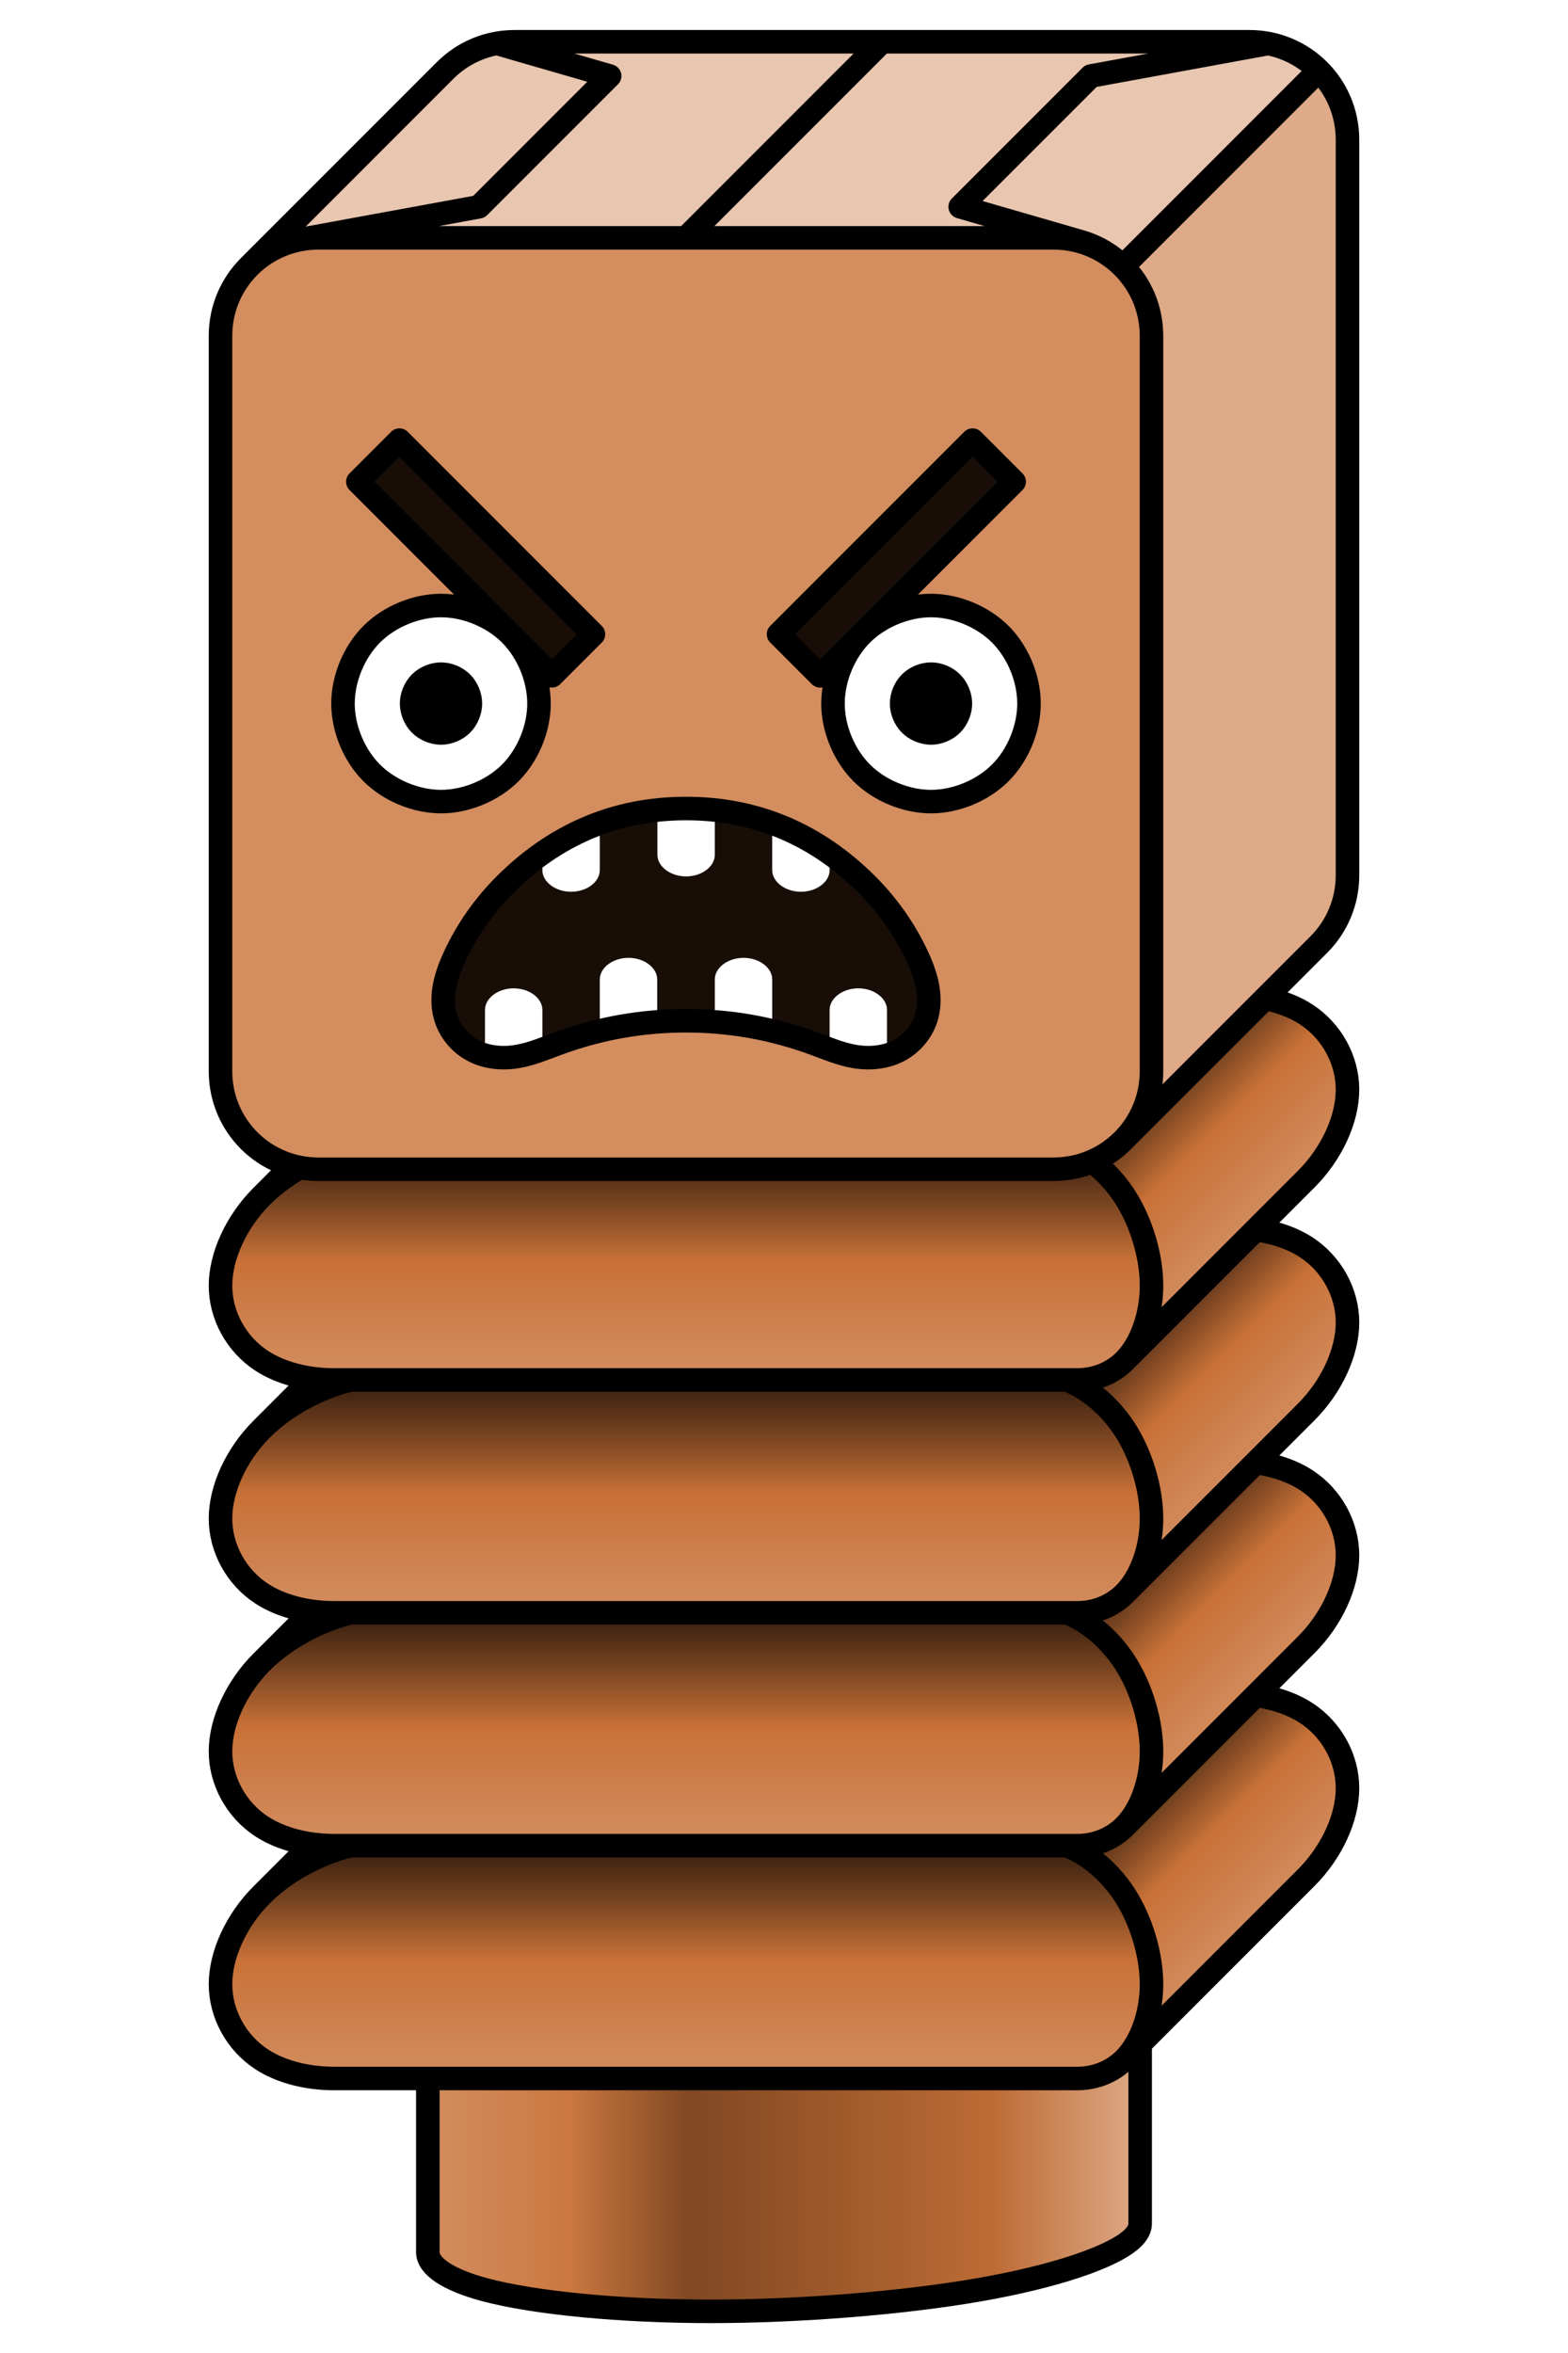 <?xml version="1.0" encoding="UTF-8" standalone="no"?>
<!-- Created with Inkscape (http://www.inkscape.org/) -->

<svg
   xmlns:dc="http://purl.org/dc/elements/1.1/"
   xmlns:cc="http://creativecommons.org/ns#"
   xmlns:rdf="http://www.w3.org/1999/02/22-rdf-syntax-ns#"
   xmlns:svg="http://www.w3.org/2000/svg"
   xmlns="http://www.w3.org/2000/svg"
   xmlns:xlink="http://www.w3.org/1999/xlink"
   xmlns:sodipodi="http://sodipodi.sourceforge.net/DTD/sodipodi-0.dtd"
   xmlns:inkscape="http://www.inkscape.org/namespaces/inkscape"
   version="1.1"
   id="svg10"
   width="1600"
   height="2400"
   viewBox="0 0 1600 2400"
   sodipodi:docname="worm2.svg"
   inkscape:version="0.92.2 (5c3e80d, 2017-08-06)">
  <defs
     id="defs14">
    <linearGradient
       inkscape:collect="always"
       id="linearGradient8167">
      <stop
         style="stop-color:#d38d5f;stop-opacity:1;"
         offset="0"
         id="stop8163" />
      <stop
         id="stop8171"
         offset="0.197"
         style="stop-color:#cb7840;stop-opacity:1" />
      <stop
         style="stop-color:#804823;stop-opacity:1"
         offset="0.367"
         id="stop8183" />
      <stop
         style="stop-color:#bd6b34;stop-opacity:1"
         offset="0.792"
         id="stop8173" />
      <stop
         style="stop-color:#deaa87;stop-opacity:1"
         offset="1"
         id="stop8165" />
    </linearGradient>
    <linearGradient
       inkscape:collect="always"
       id="linearGradient7015">
      <stop
         style="stop-color:#2f1a0d;stop-opacity:1;"
         offset="0"
         id="stop7011" />
      <stop
         id="stop7021"
         offset="0.25"
         style="stop-color:#784421;stop-opacity:1" />
      <stop
         id="stop7019"
         offset="0.5"
         style="stop-color:#c87137;stop-opacity:1" />
      <stop
         style="stop-color:#d38d5f;stop-opacity:1"
         offset="1"
         id="stop7013" />
    </linearGradient>
    <linearGradient
       inkscape:collect="always"
       xlink:href="#linearGradient7015"
       id="linearGradient7017"
       x1="12161.641"
       y1="-14009.223"
       x2="12161.641"
       y2="-13771.723"
       gradientUnits="userSpaceOnUse"
       gradientTransform="translate(-11262.823,15889.335)" />
    <linearGradient
       inkscape:collect="always"
       xlink:href="#linearGradient7015"
       id="linearGradient7209"
       gradientUnits="userSpaceOnUse"
       x1="12413.86"
       y1="-14079.009"
       x2="12557.204"
       y2="-13935.665"
       gradientTransform="translate(-11262.823,15889.335)" />
    <linearGradient
       inkscape:collect="always"
       xlink:href="#linearGradient7015"
       id="linearGradient7312"
       gradientUnits="userSpaceOnUse"
       x1="12413.86"
       y1="-14079.009"
       x2="12557.204"
       y2="-13935.665"
       gradientTransform="translate(-11262.823,15651.835)" />
    <linearGradient
       inkscape:collect="always"
       xlink:href="#linearGradient7015"
       id="linearGradient7314"
       gradientUnits="userSpaceOnUse"
       x1="12161.641"
       y1="-14009.223"
       x2="12161.641"
       y2="-13771.723"
       gradientTransform="translate(-11262.823,15651.835)" />
    <linearGradient
       inkscape:collect="always"
       xlink:href="#linearGradient7015"
       id="linearGradient7332"
       gradientUnits="userSpaceOnUse"
       x1="12413.86"
       y1="-14079.009"
       x2="12557.204"
       y2="-13935.665"
       gradientTransform="translate(-11262.823,15414.335)" />
    <linearGradient
       inkscape:collect="always"
       xlink:href="#linearGradient7015"
       id="linearGradient7334"
       gradientUnits="userSpaceOnUse"
       x1="12161.641"
       y1="-14009.223"
       x2="12161.641"
       y2="-13771.723"
       gradientTransform="translate(-11262.823,15414.335)" />
    <linearGradient
       inkscape:collect="always"
       xlink:href="#linearGradient7015"
       id="linearGradient7352"
       gradientUnits="userSpaceOnUse"
       x1="12413.86"
       y1="-14079.009"
       x2="12557.204"
       y2="-13935.665"
       gradientTransform="translate(-11262.823,15176.835)" />
    <linearGradient
       inkscape:collect="always"
       xlink:href="#linearGradient7015"
       id="linearGradient7354"
       gradientUnits="userSpaceOnUse"
       x1="12161.641"
       y1="-14009.223"
       x2="12161.641"
       y2="-13771.723"
       gradientTransform="translate(-11262.823,15176.835)" />
    <linearGradient
       inkscape:collect="always"
       xlink:href="#linearGradient8167"
       id="linearGradient8195"
       gradientUnits="userSpaceOnUse"
       x1="-4862.87"
       y1="-815.278"
       x2="-4135.988"
       y2="-815.278"
       gradientTransform="translate(5299.43,2847.748)" />
  </defs>
  <sodipodi:namedview
     pagecolor="#003af6"
     bordercolor="#ffffff"
     borderopacity="1"
     objecttolerance="10"
     gridtolerance="10"
     guidetolerance="10"
     inkscape:pageopacity="0.7450980392"
     inkscape:pageshadow="2"
     inkscape:window-width="1366"
     inkscape:window-height="705"
     id="namedview12"
     showgrid="false"
     borderlayer="true"
     inkscape:showpageshadow="false"
     inkscape:object-paths="false"
     inkscape:snap-global="true"
     showguides="true"
     inkscape:guide-bbox="true"
     inkscape:snap-smooth-nodes="true"
     inkscape:zoom="0.2208333333333334"
     inkscape:cx="800.0000000000002"
     inkscape:cy="1200"
     inkscape:window-x="-8"
     inkscape:window-y="-8"
     inkscape:window-maximized="1"
     inkscape:current-layer="svg10"
     inkscape:snap-intersection-paths="true"
     inkscape:snap-center="true"
     inkscape:snap-object-midpoints="true"
     guidecolor="#00ffe4"
     guideopacity="1"
     guidehicolor="#f000ff"
     guidehiopacity="1"
     inkscape:pagecheckerboard="true" />
  <path
     inkscape:connector-curvature="0"
     id="rect1783"
     d="m 0,3.410605131648481e-13 h 1600 v 2400 h -1600 z"
     style="color:#000000;clip-rule:nonzero;display:inline;overflow:visible;visibility:visible;opacity:1;isolation:auto;mix-blend-mode:normal;color-interpolation:sRGB;color-interpolation-filters:linearRGB;solid-color:#000000;solid-opacity:1;vector-effect:none;fill:#ffffff;fill-opacity:1;fill-rule:nonzero;stroke:none;stroke-width:1;stroke-linecap:round;stroke-linejoin:round;stroke-miterlimit:4;stroke-dasharray:none;stroke-opacity:1;marker:none;paint-order:fill markers stroke;color-rendering:auto;image-rendering:auto;shape-rendering:auto;text-rendering:auto;enable-background:accumulate" />
  <g
     id="g2036"
     transform="matrix(-1,0,0,1,8891.428,0)" />
  <g
     id="g2259">
    <g
       id="g1078">
      <g
         id="g1072">
        <path
           sodipodi:nodetypes="ccssssscc"
           inkscape:connector-curvature="0"
           style="color:#000000;clip-rule:nonzero;display:inline;overflow:visible;visibility:visible;opacity:1;isolation:auto;mix-blend-mode:normal;color-interpolation:sRGB;color-interpolation-filters:linearRGB;solid-color:#000000;solid-opacity:1;vector-effect:none;fill:url(#linearGradient8195);fill-opacity:1;fill-rule:nonzero;stroke:none;stroke-width:18;stroke-linecap:round;stroke-linejoin:round;stroke-miterlimit:4;stroke-dasharray:none;stroke-opacity:1;marker:none;paint-order:fill markers stroke;color-rendering:auto;image-rendering:auto;shape-rendering:auto;text-rendering:auto;enable-background:accumulate"
           d="m 1163.442,1317.895 -4e-12,950 c 0,4.863 -2.355,9.778 -7.191,14.614 -19.134,19.134 -79.579,39.503 -157.376,53.033 -77.797,13.53 -182.986,21.967 -273.874,21.967 -90.887,-1.1e-11 -179.203,-8.437 -229.94,-21.967 -37.914,-10.11 -58.501,-24.04 -58.501,-38.419 0,-4.863 0,-950 0,-950 z"
           id="path8185" />
        <path
           id="path8187"
           d="m 725.001,1407.509 c -90.887,-1.1e-11 -179.203,-8.437 -229.94,-21.967 -37.914,-10.11 -58.501,-24.04 -58.501,-38.419 0,-4.863 2.355,-9.778 7.191,-14.614 19.134,-19.134 79.579,-39.503 157.376,-53.033 77.797,-13.53 182.986,-21.967 273.874,-21.967 90.887,-7.041e-9 179.203,8.437 229.94,21.967 37.914,10.11 58.501,24.04 58.501,38.419 0,4.863 -2.355,9.778 -7.191,14.614 -19.134,19.134 -79.579,39.503 -157.376,53.033 -77.797,13.53 -182.986,21.967 -273.874,21.967 z"
           style="color:#000000;clip-rule:nonzero;display:inline;overflow:visible;visibility:visible;opacity:1;isolation:auto;mix-blend-mode:normal;color-interpolation:sRGB;color-interpolation-filters:linearRGB;solid-color:#000000;solid-opacity:1;vector-effect:none;fill:#e9c6af;fill-opacity:1;fill-rule:nonzero;stroke:none;stroke-width:18;stroke-linecap:round;stroke-linejoin:round;stroke-miterlimit:4;stroke-dasharray:none;stroke-opacity:1;marker:none;paint-order:fill markers stroke;color-rendering:auto;image-rendering:auto;shape-rendering:auto;text-rendering:auto;enable-background:accumulate"
           inkscape:connector-curvature="0"
           sodipodi:nodetypes="sssssssssss" />
      </g>
      <path
         sodipodi:nodetypes="ssssssssssscssssssc"
         inkscape:connector-curvature="0"
         d="m 725.001,1407.509 c -90.887,-1.1e-11 -179.203,-8.437 -229.94,-21.967 -37.914,-10.11 -58.501,-24.04 -58.501,-38.419 9e-13,-4.863 2.355,-9.778 7.191,-14.614 19.134,-19.134 79.579,-39.503 157.376,-53.033 77.797,-13.53 182.986,-21.967 273.874,-21.967 90.887,-7.041e-9 179.203,8.437 229.94,21.967 37.914,10.11 58.501,24.04 58.501,38.419 0,4.863 -2.355,9.778 -7.191,14.614 -19.134,19.134 -79.579,39.503 -157.376,53.033 -77.797,13.53 -182.986,21.967 -273.874,21.967 z m 438.441,-89.614 -9e-13,950 c 0,4.863 -2.355,9.778 -7.191,14.614 -19.134,19.134 -79.579,39.503 -157.376,53.033 -77.797,13.53 -182.986,21.967 -273.874,21.967 -90.887,-1.1e-11 -179.203,-8.437 -229.94,-21.967 -37.914,-10.11 -58.501,-24.04 -58.501,-38.419 l -9e-13,-950"
         style="color:#000000;clip-rule:nonzero;display:inline;overflow:visible;visibility:visible;opacity:1;isolation:auto;mix-blend-mode:normal;color-interpolation:sRGB;color-interpolation-filters:linearRGB;solid-color:#000000;solid-opacity:1;vector-effect:none;fill:none;fill-opacity:1;fill-rule:nonzero;stroke:#000000;stroke-width:24;stroke-linecap:round;stroke-linejoin:round;stroke-miterlimit:4;stroke-dasharray:none;stroke-opacity:1;marker:none;paint-order:fill markers stroke;color-rendering:auto;image-rendering:auto;shape-rendering:auto;text-rendering:auto;enable-background:accumulate"
         id="path8191" />
    </g>
    <g
       id="g1256">
      <g
         id="g1138">
        <g
           id="g1129">
          <path
             inkscape:connector-curvature="0"
             id="path6995"
             d="m 500.484,1728.914 -203.657,203.657 800.203,-2.6e-10 162.231,-162.231 6e-11,-41.426 z"
             style="color:#000000;clip-rule:nonzero;display:inline;overflow:visible;visibility:visible;opacity:1;isolation:auto;mix-blend-mode:normal;color-interpolation:sRGB;color-interpolation-filters:linearRGB;solid-color:#000000;solid-opacity:1;vector-effect:none;fill:#2f1a0d;fill-opacity:1;fill-rule:nonzero;stroke:none;stroke-width:24;stroke-linecap:round;stroke-linejoin:round;stroke-miterlimit:4;stroke-dasharray:none;stroke-opacity:1;marker:none;paint-order:fill markers stroke;color-rendering:auto;image-rendering:auto;shape-rendering:auto;text-rendering:auto;enable-background:accumulate" />
          <path
             sodipodi:nodetypes="ccccccc"
             inkscape:connector-curvature="0"
             id="path6997"
             d="m 500.484,1730.112 18.267,9.5e-10 712.5,-1.981e-9 28.01,-2e-11 v -2.397 l -758.777,-5.5e-10 z"
             style="color:#000000;clip-rule:nonzero;display:inline;overflow:visible;visibility:visible;opacity:1;isolation:auto;mix-blend-mode:normal;color-interpolation:sRGB;color-interpolation-filters:linearRGB;solid-color:#000000;solid-opacity:1;vector-effect:none;fill:#2f1a0d;fill-opacity:1;fill-rule:nonzero;stroke:none;stroke-width:24;stroke-linecap:round;stroke-linejoin:round;stroke-miterlimit:4;stroke-dasharray:none;stroke-opacity:1;marker:none;paint-order:fill markers stroke;color-rendering:auto;image-rendering:auto;shape-rendering:auto;text-rendering:auto;enable-background:accumulate" />
          <path
             sodipodi:nodetypes="csscccc"
             inkscape:connector-curvature="0"
             id="path6999"
             d="m 267.105,1932.571 185.355,-185.355 c 12.638,-12.638 30.05,-19.5 48.024,-19.5 6.079,0 12.223,0.785 18.267,2.397 l -150,150 9.1e-12,52.459 z"
             style="color:#000000;clip-rule:nonzero;display:inline;overflow:visible;visibility:visible;opacity:1;isolation:auto;mix-blend-mode:normal;color-interpolation:sRGB;color-interpolation-filters:linearRGB;solid-color:#000000;solid-opacity:1;vector-effect:none;fill:#2f1a0d;fill-opacity:1;fill-rule:nonzero;stroke:none;stroke-width:24;stroke-linecap:round;stroke-linejoin:round;stroke-miterlimit:4;stroke-dasharray:none;stroke-opacity:1;marker:none;paint-order:fill markers stroke;color-rendering:auto;image-rendering:auto;shape-rendering:auto;text-rendering:auto;enable-background:accumulate" />
          <path
             id="path7001"
             d="m 1081.251,1880.112 66.291,220.397 c -12.638,12.638 185.355,-185.355 185.355,-185.355 25.932,-25.932 42.103,-60.995 42.103,-91.291 -6.041e-9,-30.296 -16.171,-59.734 -42.103,-76.647 -19.378,-12.638 -46.076,-19.5 -73.637,-19.5 -9.321,0 -18.741,0.785 -28.01,2.397 z"
             style="color:#000000;clip-rule:nonzero;display:inline;overflow:visible;visibility:visible;opacity:1;isolation:auto;mix-blend-mode:normal;color-interpolation:sRGB;color-interpolation-filters:linearRGB;solid-color:#000000;solid-opacity:1;vector-effect:none;fill:url(#linearGradient7209);fill-opacity:1;fill-rule:nonzero;stroke:none;stroke-width:6;stroke-linecap:round;stroke-linejoin:round;stroke-miterlimit:4;stroke-dasharray:none;stroke-opacity:1;marker:none;paint-order:fill markers stroke;color-rendering:auto;image-rendering:auto;shape-rendering:auto;text-rendering:auto;enable-background:accumulate"
             inkscape:connector-curvature="0"
             sodipodi:nodetypes="ccsssscc" />
          <path
             sodipodi:nodetypes="ssssccsssss"
             inkscape:connector-curvature="0"
             d="m 1099.519,2120.009 c 17.974,-2.53e-9 35.386,-6.862 48.024,-19.5 16.912,-16.912 27.459,-46.351 27.459,-76.647 1.616e-8,-30.296 -10.546,-65.359 -27.459,-91.291 -16.912,-25.932 -42.374,-46.081 -66.291,-52.459 l -712.5,7.143e-8 c -36.674,6.378 -75.714,26.526 -101.647,52.459 -25.932,25.932 -42.103,60.995 -42.103,91.291 3.10101e-8,30.296 16.171,59.734 42.103,76.647 19.378,12.638 46.076,19.5 73.637,19.5 z"
             style="color:#000000;clip-rule:nonzero;display:inline;overflow:visible;visibility:visible;opacity:1;isolation:auto;mix-blend-mode:normal;color-interpolation:sRGB;color-interpolation-filters:linearRGB;solid-color:#000000;solid-opacity:1;vector-effect:none;fill:url(#linearGradient7017);fill-opacity:1;fill-rule:nonzero;stroke:none;stroke-width:24;stroke-linecap:round;stroke-linejoin:round;stroke-miterlimit:4;stroke-dasharray:none;stroke-opacity:1;marker:none;paint-order:fill markers stroke;color-rendering:auto;image-rendering:auto;shape-rendering:auto;text-rendering:auto;enable-background:accumulate"
             id="path7003" />
        </g>
        <path
           id="path7007"
           style="color:#000000;clip-rule:nonzero;display:inline;overflow:visible;visibility:visible;opacity:1;isolation:auto;mix-blend-mode:normal;color-interpolation:sRGB;color-interpolation-filters:linearRGB;solid-color:#000000;solid-opacity:1;vector-effect:none;fill:none;fill-opacity:1;fill-rule:nonzero;stroke:#000000;stroke-width:24;stroke-linecap:round;stroke-linejoin:round;stroke-miterlimit:4;stroke-dasharray:none;stroke-opacity:1;marker:none;paint-order:fill markers stroke;color-rendering:auto;image-rendering:auto;shape-rendering:auto;text-rendering:auto;enable-background:accumulate"
           d="m 500.484,1727.715 758.777,4e-11 m -992.157,204.856 185.355,-185.355 m 778.791,-17.103 -150,150 -712.5,7.111e-8 150,-150 z m -83.709,370.397 185.355,-185.355 m -880.438,-167.938 c 12.638,-12.638 30.05,-19.5 48.024,-19.5 6.079,0 12.223,0.785 18.267,2.397 m -178.01,389.897 758.777,-1.06781e-7 m -758.777,1.06781e-7 c -27.56,0 -54.258,-6.862 -73.637,-19.5 -25.932,-16.912 -42.103,-46.351 -42.103,-76.647 -3.0991e-8,-30.296 16.171,-65.359 42.103,-91.291 25.932,-25.932 64.973,-46.081 101.647,-52.459 m 712.5,-7.143e-8 c 23.918,6.378 49.379,26.526 66.291,52.459 16.912,25.932 27.459,60.995 27.459,91.291 -1.614e-8,30.296 -10.546,59.734 -27.459,76.647 -12.638,12.638 -30.05,19.5 -48.024,19.5 m 131.733,-389.897 c 9.269,-1.612 18.689,-2.397 28.01,-2.397 27.56,0 54.258,6.862 73.637,19.5 25.932,16.912 42.103,46.351 42.103,76.647 6.03e-9,30.296 -16.171,65.359 -42.103,91.291"
           inkscape:connector-curvature="0" />
      </g>
      <g
         id="g1166">
        <g
           id="g1157">
          <path
             style="color:#000000;clip-rule:nonzero;display:inline;overflow:visible;visibility:visible;opacity:1;isolation:auto;mix-blend-mode:normal;color-interpolation:sRGB;color-interpolation-filters:linearRGB;solid-color:#000000;solid-opacity:1;vector-effect:none;fill:#2f1a0d;fill-opacity:1;fill-rule:nonzero;stroke:none;stroke-width:24;stroke-linecap:round;stroke-linejoin:round;stroke-miterlimit:4;stroke-dasharray:none;stroke-opacity:1;marker:none;paint-order:fill markers stroke;color-rendering:auto;image-rendering:auto;shape-rendering:auto;text-rendering:auto;enable-background:accumulate"
             d="m 500.484,1491.414 -203.657,203.657 800.203,-2.6e-10 162.231,-162.231 6.1e-11,-41.426 z"
             id="path7296"
             inkscape:connector-curvature="0" />
          <path
             style="color:#000000;clip-rule:nonzero;display:inline;overflow:visible;visibility:visible;opacity:1;isolation:auto;mix-blend-mode:normal;color-interpolation:sRGB;color-interpolation-filters:linearRGB;solid-color:#000000;solid-opacity:1;vector-effect:none;fill:#2f1a0d;fill-opacity:1;fill-rule:nonzero;stroke:none;stroke-width:24;stroke-linecap:round;stroke-linejoin:round;stroke-miterlimit:4;stroke-dasharray:none;stroke-opacity:1;marker:none;paint-order:fill markers stroke;color-rendering:auto;image-rendering:auto;shape-rendering:auto;text-rendering:auto;enable-background:accumulate"
             d="m 500.484,1492.612 18.267,9.49e-10 712.5,-1.98e-9 28.01,-2e-11 v -2.397 l -758.777,-5.49e-10 z"
             id="path7298"
             inkscape:connector-curvature="0"
             sodipodi:nodetypes="ccccccc" />
          <path
             style="color:#000000;clip-rule:nonzero;display:inline;overflow:visible;visibility:visible;opacity:1;isolation:auto;mix-blend-mode:normal;color-interpolation:sRGB;color-interpolation-filters:linearRGB;solid-color:#000000;solid-opacity:1;vector-effect:none;fill:#2f1a0d;fill-opacity:1;fill-rule:nonzero;stroke:none;stroke-width:24;stroke-linecap:round;stroke-linejoin:round;stroke-miterlimit:4;stroke-dasharray:none;stroke-opacity:1;marker:none;paint-order:fill markers stroke;color-rendering:auto;image-rendering:auto;shape-rendering:auto;text-rendering:auto;enable-background:accumulate"
             d="m 267.105,1695.071 185.355,-185.355 c 12.638,-12.638 30.05,-19.5 48.024,-19.5 6.079,0 12.223,0.785 18.267,2.397 l -150,150 9.1e-12,52.459 z"
             id="path7300"
             inkscape:connector-curvature="0"
             sodipodi:nodetypes="csscccc" />
          <path
             sodipodi:nodetypes="ccsssscc"
             inkscape:connector-curvature="0"
             style="color:#000000;clip-rule:nonzero;display:inline;overflow:visible;visibility:visible;opacity:1;isolation:auto;mix-blend-mode:normal;color-interpolation:sRGB;color-interpolation-filters:linearRGB;solid-color:#000000;solid-opacity:1;vector-effect:none;fill:url(#linearGradient7312);fill-opacity:1;fill-rule:nonzero;stroke:none;stroke-width:6;stroke-linecap:round;stroke-linejoin:round;stroke-miterlimit:4;stroke-dasharray:none;stroke-opacity:1;marker:none;paint-order:fill markers stroke;color-rendering:auto;image-rendering:auto;shape-rendering:auto;text-rendering:auto;enable-background:accumulate"
             d="m 1081.251,1642.612 66.291,220.397 c -12.638,12.638 185.355,-185.355 185.355,-185.355 25.932,-25.932 42.103,-60.995 42.103,-91.291 -6.041e-9,-30.296 -16.171,-59.734 -42.103,-76.647 -19.378,-12.638 -46.076,-19.5 -73.637,-19.5 -9.321,0 -18.741,0.785 -28.01,2.397 z"
             id="path7302" />
          <path
             id="path7304"
             style="color:#000000;clip-rule:nonzero;display:inline;overflow:visible;visibility:visible;opacity:1;isolation:auto;mix-blend-mode:normal;color-interpolation:sRGB;color-interpolation-filters:linearRGB;solid-color:#000000;solid-opacity:1;vector-effect:none;fill:url(#linearGradient7314);fill-opacity:1;fill-rule:nonzero;stroke:none;stroke-width:24;stroke-linecap:round;stroke-linejoin:round;stroke-miterlimit:4;stroke-dasharray:none;stroke-opacity:1;marker:none;paint-order:fill markers stroke;color-rendering:auto;image-rendering:auto;shape-rendering:auto;text-rendering:auto;enable-background:accumulate"
             d="m 1099.519,1882.509 c 17.974,-2.53e-9 35.386,-6.862 48.024,-19.5 16.912,-16.912 27.459,-46.351 27.459,-76.647 1.616e-8,-30.296 -10.546,-65.359 -27.459,-91.291 -16.912,-25.932 -42.374,-46.081 -66.291,-52.459 l -712.5,7.1429e-8 c -36.674,6.378 -75.714,26.526 -101.647,52.459 -25.932,25.932 -42.103,60.995 -42.103,91.291 3.10101e-8,30.296 16.171,59.734 42.103,76.647 19.378,12.638 46.076,19.5 73.637,19.5 z"
             inkscape:connector-curvature="0"
             sodipodi:nodetypes="ssssccsssss" />
        </g>
        <path
           inkscape:connector-curvature="0"
           d="m 500.484,1490.215 758.777,4e-11 m -992.157,204.856 185.355,-185.355 m 778.791,-17.103 -150,150 -712.5,7.111e-8 150,-150 z m -83.709,370.397 185.355,-185.355 m -880.438,-167.938 c 12.638,-12.638 30.05,-19.5 48.024,-19.5 6.079,0 12.223,0.785 18.267,2.397 m -178.01,389.897 758.777,-1.06782e-7 m -758.777,1.06782e-7 c -27.56,0 -54.258,-6.862 -73.637,-19.5 -25.932,-16.912 -42.103,-46.351 -42.103,-76.647 -3.0991e-8,-30.296 16.171,-65.359 42.103,-91.291 25.932,-25.932 64.973,-46.081 101.647,-52.459 m 712.5,-7.143e-8 c 23.918,6.378 49.379,26.526 66.291,52.459 16.912,25.932 27.459,60.995 27.459,91.291 -1.6141e-8,30.296 -10.546,59.734 -27.459,76.647 -12.638,12.638 -30.05,19.5 -48.024,19.5 m 131.733,-389.897 c 9.269,-1.612 18.689,-2.397 28.01,-2.397 27.56,0 54.258,6.862 73.637,19.5 25.932,16.912 42.103,46.351 42.103,76.647 6.03e-9,30.296 -16.171,65.359 -42.103,91.291"
           style="color:#000000;clip-rule:nonzero;display:inline;overflow:visible;visibility:visible;opacity:1;isolation:auto;mix-blend-mode:normal;color-interpolation:sRGB;color-interpolation-filters:linearRGB;solid-color:#000000;solid-opacity:1;vector-effect:none;fill:none;fill-opacity:1;fill-rule:nonzero;stroke:#000000;stroke-width:24;stroke-linecap:round;stroke-linejoin:round;stroke-miterlimit:4;stroke-dasharray:none;stroke-opacity:1;marker:none;paint-order:fill markers stroke;color-rendering:auto;image-rendering:auto;shape-rendering:auto;text-rendering:auto;enable-background:accumulate"
           id="path7308" />
      </g>
      <g
         id="g1194">
        <g
           id="g1185">
          <path
             inkscape:connector-curvature="0"
             id="path7316"
             d="m 500.484,1253.914 -203.657,203.657 800.203,-2.6e-10 162.231,-162.231 6e-11,-41.426 z"
             style="color:#000000;clip-rule:nonzero;display:inline;overflow:visible;visibility:visible;opacity:1;isolation:auto;mix-blend-mode:normal;color-interpolation:sRGB;color-interpolation-filters:linearRGB;solid-color:#000000;solid-opacity:1;vector-effect:none;fill:#2f1a0d;fill-opacity:1;fill-rule:nonzero;stroke:none;stroke-width:24;stroke-linecap:round;stroke-linejoin:round;stroke-miterlimit:4;stroke-dasharray:none;stroke-opacity:1;marker:none;paint-order:fill markers stroke;color-rendering:auto;image-rendering:auto;shape-rendering:auto;text-rendering:auto;enable-background:accumulate" />
          <path
             sodipodi:nodetypes="ccccccc"
             inkscape:connector-curvature="0"
             id="path7318"
             d="m 500.484,1255.112 18.267,9.5e-10 712.5,-1.981e-9 28.01,-2e-11 v -2.397 l -758.777,-5.49e-10 z"
             style="color:#000000;clip-rule:nonzero;display:inline;overflow:visible;visibility:visible;opacity:1;isolation:auto;mix-blend-mode:normal;color-interpolation:sRGB;color-interpolation-filters:linearRGB;solid-color:#000000;solid-opacity:1;vector-effect:none;fill:#2f1a0d;fill-opacity:1;fill-rule:nonzero;stroke:none;stroke-width:24;stroke-linecap:round;stroke-linejoin:round;stroke-miterlimit:4;stroke-dasharray:none;stroke-opacity:1;marker:none;paint-order:fill markers stroke;color-rendering:auto;image-rendering:auto;shape-rendering:auto;text-rendering:auto;enable-background:accumulate" />
          <path
             sodipodi:nodetypes="csscccc"
             inkscape:connector-curvature="0"
             id="path7320"
             d="m 267.105,1457.571 185.355,-185.355 c 12.638,-12.638 30.05,-19.5 48.024,-19.5 6.079,0 12.223,0.785 18.267,2.397 l -150,150 9.2e-12,52.459 z"
             style="color:#000000;clip-rule:nonzero;display:inline;overflow:visible;visibility:visible;opacity:1;isolation:auto;mix-blend-mode:normal;color-interpolation:sRGB;color-interpolation-filters:linearRGB;solid-color:#000000;solid-opacity:1;vector-effect:none;fill:#2f1a0d;fill-opacity:1;fill-rule:nonzero;stroke:none;stroke-width:24;stroke-linecap:round;stroke-linejoin:round;stroke-miterlimit:4;stroke-dasharray:none;stroke-opacity:1;marker:none;paint-order:fill markers stroke;color-rendering:auto;image-rendering:auto;shape-rendering:auto;text-rendering:auto;enable-background:accumulate" />
          <path
             id="path7322"
             d="m 1081.251,1405.112 66.291,220.397 c -12.638,12.638 185.355,-185.355 185.355,-185.355 25.932,-25.932 42.103,-60.995 42.103,-91.291 -6.041e-9,-30.296 -16.171,-59.734 -42.103,-76.647 -19.378,-12.638 -46.076,-19.5 -73.637,-19.5 -9.321,0 -18.741,0.785 -28.01,2.397 z"
             style="color:#000000;clip-rule:nonzero;display:inline;overflow:visible;visibility:visible;opacity:1;isolation:auto;mix-blend-mode:normal;color-interpolation:sRGB;color-interpolation-filters:linearRGB;solid-color:#000000;solid-opacity:1;vector-effect:none;fill:url(#linearGradient7332);fill-opacity:1;fill-rule:nonzero;stroke:none;stroke-width:6;stroke-linecap:round;stroke-linejoin:round;stroke-miterlimit:4;stroke-dasharray:none;stroke-opacity:1;marker:none;paint-order:fill markers stroke;color-rendering:auto;image-rendering:auto;shape-rendering:auto;text-rendering:auto;enable-background:accumulate"
             inkscape:connector-curvature="0"
             sodipodi:nodetypes="ccsssscc" />
          <path
             sodipodi:nodetypes="ssssccsssss"
             inkscape:connector-curvature="0"
             d="m 1099.519,1645.009 c 17.974,-2.531e-9 35.386,-6.862 48.024,-19.5 16.912,-16.912 27.459,-46.351 27.459,-76.647 1.616e-8,-30.296 -10.546,-65.359 -27.459,-91.291 -16.912,-25.932 -42.374,-46.081 -66.291,-52.459 l -712.5,7.143e-8 c -36.674,6.378 -75.714,26.526 -101.647,52.459 -25.932,25.932 -42.103,60.995 -42.103,91.291 3.10101e-8,30.296 16.171,59.734 42.103,76.647 19.378,12.638 46.076,19.5 73.637,19.5 z"
             style="color:#000000;clip-rule:nonzero;display:inline;overflow:visible;visibility:visible;opacity:1;isolation:auto;mix-blend-mode:normal;color-interpolation:sRGB;color-interpolation-filters:linearRGB;solid-color:#000000;solid-opacity:1;vector-effect:none;fill:url(#linearGradient7334);fill-opacity:1;fill-rule:nonzero;stroke:none;stroke-width:24;stroke-linecap:round;stroke-linejoin:round;stroke-miterlimit:4;stroke-dasharray:none;stroke-opacity:1;marker:none;paint-order:fill markers stroke;color-rendering:auto;image-rendering:auto;shape-rendering:auto;text-rendering:auto;enable-background:accumulate"
             id="path7324" />
        </g>
        <path
           id="path7328"
           style="color:#000000;clip-rule:nonzero;display:inline;overflow:visible;visibility:visible;opacity:1;isolation:auto;mix-blend-mode:normal;color-interpolation:sRGB;color-interpolation-filters:linearRGB;solid-color:#000000;solid-opacity:1;vector-effect:none;fill:none;fill-opacity:1;fill-rule:nonzero;stroke:#000000;stroke-width:24;stroke-linecap:round;stroke-linejoin:round;stroke-miterlimit:4;stroke-dasharray:none;stroke-opacity:1;marker:none;paint-order:fill markers stroke;color-rendering:auto;image-rendering:auto;shape-rendering:auto;text-rendering:auto;enable-background:accumulate"
           d="m 500.484,1252.715 758.777,4e-11 m -992.157,204.856 185.355,-185.355 m 778.791,-17.103 -150,150 -712.5,7.111e-8 150,-150 z m -83.709,370.397 185.355,-185.355 m -880.438,-167.938 c 12.638,-12.638 30.05,-19.5 48.024,-19.5 6.079,0 12.223,0.785 18.267,2.397 m -178.01,389.897 758.777,-1.06781e-7 m -758.777,1.06781e-7 c -27.56,0 -54.258,-6.862 -73.637,-19.5 -25.932,-16.912 -42.103,-46.351 -42.103,-76.647 -3.0991e-8,-30.296 16.171,-65.359 42.103,-91.291 25.932,-25.932 64.973,-46.081 101.647,-52.459 m 712.5,-7.143e-8 c 23.918,6.378 49.379,26.526 66.291,52.459 16.912,25.932 27.459,60.995 27.459,91.291 -1.6142e-8,30.296 -10.546,59.734 -27.459,76.647 -12.638,12.638 -30.05,19.5 -48.024,19.5 m 131.733,-389.897 c 9.269,-1.612 18.689,-2.397 28.01,-2.397 27.56,0 54.258,6.862 73.637,19.5 25.932,16.912 42.103,46.351 42.103,76.647 6.03e-9,30.296 -16.171,65.359 -42.103,91.291"
           inkscape:connector-curvature="0" />
      </g>
      <g
         id="g1222">
        <g
           id="g1213">
          <path
             style="color:#000000;clip-rule:nonzero;display:inline;overflow:visible;visibility:visible;opacity:1;isolation:auto;mix-blend-mode:normal;color-interpolation:sRGB;color-interpolation-filters:linearRGB;solid-color:#000000;solid-opacity:1;vector-effect:none;fill:#2f1a0d;fill-opacity:1;fill-rule:nonzero;stroke:none;stroke-width:24;stroke-linecap:round;stroke-linejoin:round;stroke-miterlimit:4;stroke-dasharray:none;stroke-opacity:1;marker:none;paint-order:fill markers stroke;color-rendering:auto;image-rendering:auto;shape-rendering:auto;text-rendering:auto;enable-background:accumulate"
             d="m 500.484,1016.414 -203.657,203.657 800.203,-2.6e-10 162.231,-162.231 6e-11,-41.426 z"
             id="path7336"
             inkscape:connector-curvature="0" />
          <path
             style="color:#000000;clip-rule:nonzero;display:inline;overflow:visible;visibility:visible;opacity:1;isolation:auto;mix-blend-mode:normal;color-interpolation:sRGB;color-interpolation-filters:linearRGB;solid-color:#000000;solid-opacity:1;vector-effect:none;fill:#2f1a0d;fill-opacity:1;fill-rule:nonzero;stroke:none;stroke-width:24;stroke-linecap:round;stroke-linejoin:round;stroke-miterlimit:4;stroke-dasharray:none;stroke-opacity:1;marker:none;paint-order:fill markers stroke;color-rendering:auto;image-rendering:auto;shape-rendering:auto;text-rendering:auto;enable-background:accumulate"
             d="m 500.484,1017.612 18.267,9.49e-10 712.5,-1.98e-9 28.01,-2e-11 v -2.397 l -758.777,-5.49e-10 z"
             id="path7338"
             inkscape:connector-curvature="0"
             sodipodi:nodetypes="ccccccc" />
          <path
             style="color:#000000;clip-rule:nonzero;display:inline;overflow:visible;visibility:visible;opacity:1;isolation:auto;mix-blend-mode:normal;color-interpolation:sRGB;color-interpolation-filters:linearRGB;solid-color:#000000;solid-opacity:1;vector-effect:none;fill:#2f1a0d;fill-opacity:1;fill-rule:nonzero;stroke:none;stroke-width:24;stroke-linecap:round;stroke-linejoin:round;stroke-miterlimit:4;stroke-dasharray:none;stroke-opacity:1;marker:none;paint-order:fill markers stroke;color-rendering:auto;image-rendering:auto;shape-rendering:auto;text-rendering:auto;enable-background:accumulate"
             d="m 267.105,1220.071 185.355,-185.355 c 12.638,-12.638 30.05,-19.5 48.024,-19.5 6.079,0 12.223,0.785 18.267,2.397 l -150,150 9e-12,52.459 z"
             id="path7340"
             inkscape:connector-curvature="0"
             sodipodi:nodetypes="csscccc" />
          <path
             sodipodi:nodetypes="ccsssscc"
             inkscape:connector-curvature="0"
             style="color:#000000;clip-rule:nonzero;display:inline;overflow:visible;visibility:visible;opacity:1;isolation:auto;mix-blend-mode:normal;color-interpolation:sRGB;color-interpolation-filters:linearRGB;solid-color:#000000;solid-opacity:1;vector-effect:none;fill:url(#linearGradient7352);fill-opacity:1;fill-rule:nonzero;stroke:none;stroke-width:6;stroke-linecap:round;stroke-linejoin:round;stroke-miterlimit:4;stroke-dasharray:none;stroke-opacity:1;marker:none;paint-order:fill markers stroke;color-rendering:auto;image-rendering:auto;shape-rendering:auto;text-rendering:auto;enable-background:accumulate"
             d="m 1081.251,1167.612 66.291,220.397 c -12.638,12.638 185.355,-185.355 185.355,-185.355 25.932,-25.932 42.103,-60.995 42.103,-91.291 -6.041e-9,-30.296 -16.171,-59.734 -42.103,-76.647 -19.378,-12.638 -46.076,-19.5 -73.637,-19.5 -9.321,0 -18.741,0.785 -28.01,2.397 z"
             id="path7342" />
          <path
             id="path7344"
             style="color:#000000;clip-rule:nonzero;display:inline;overflow:visible;visibility:visible;opacity:1;isolation:auto;mix-blend-mode:normal;color-interpolation:sRGB;color-interpolation-filters:linearRGB;solid-color:#000000;solid-opacity:1;vector-effect:none;fill:url(#linearGradient7354);fill-opacity:1;fill-rule:nonzero;stroke:none;stroke-width:24;stroke-linecap:round;stroke-linejoin:round;stroke-miterlimit:4;stroke-dasharray:none;stroke-opacity:1;marker:none;paint-order:fill markers stroke;color-rendering:auto;image-rendering:auto;shape-rendering:auto;text-rendering:auto;enable-background:accumulate"
             d="m 1099.519,1407.509 c 17.974,-2.53e-9 35.386,-6.862 48.024,-19.5 16.912,-16.912 27.459,-46.351 27.459,-76.647 1.616e-8,-30.296 -10.546,-65.359 -27.459,-91.291 -16.912,-25.932 -42.374,-46.081 -66.291,-52.459 l -712.5,7.1429e-8 c -36.674,6.378 -75.714,26.526 -101.647,52.459 -25.932,25.932 -42.103,60.995 -42.103,91.291 3.10102e-8,30.296 16.171,59.734 42.103,76.647 19.378,12.638 46.076,19.5 73.637,19.5 z"
             inkscape:connector-curvature="0"
             sodipodi:nodetypes="ssssccsssss" />
        </g>
        <path
           inkscape:connector-curvature="0"
           d="m 500.484,1015.215 758.777,4e-11 m -992.157,204.856 185.355,-185.355 m 778.791,-17.103 -150,150 -712.5,7.111e-8 150,-150 z m -83.709,370.397 185.355,-185.355 m -880.438,-167.938 c 12.638,-12.638 30.05,-19.5 48.024,-19.5 6.079,0 12.223,0.785 18.267,2.397 m -178.01,389.897 758.777,-1.06781e-7 m -758.777,1.06781e-7 c -27.56,0 -54.258,-6.862 -73.637,-19.5 -25.932,-16.912 -42.103,-46.351 -42.103,-76.647 -3.0991e-8,-30.296 16.171,-65.359 42.103,-91.291 25.932,-25.932 64.973,-46.081 101.647,-52.459 m 712.5,-7.143e-8 c 23.918,6.378 49.379,26.526 66.291,52.459 16.912,25.932 27.459,60.995 27.459,91.291 -1.6142e-8,30.296 -10.546,59.734 -27.459,76.647 -12.638,12.638 -30.05,19.5 -48.024,19.5 m 131.733,-389.897 c 9.269,-1.612 18.689,-2.397 28.01,-2.397 27.56,0 54.258,6.862 73.637,19.5 25.932,16.912 42.103,46.351 42.103,76.647 6.03e-9,30.296 -16.171,65.359 -42.103,91.291"
           style="color:#000000;clip-rule:nonzero;display:inline;overflow:visible;visibility:visible;opacity:1;isolation:auto;mix-blend-mode:normal;color-interpolation:sRGB;color-interpolation-filters:linearRGB;solid-color:#000000;solid-opacity:1;vector-effect:none;fill:none;fill-opacity:1;fill-rule:nonzero;stroke:#000000;stroke-width:24;stroke-linecap:round;stroke-linejoin:round;stroke-miterlimit:4;stroke-dasharray:none;stroke-opacity:1;marker:none;paint-order:fill markers stroke;color-rendering:auto;image-rendering:auto;shape-rendering:auto;text-rendering:auto;enable-background:accumulate"
           id="path7348" />
      </g>
    </g>
    <g
       id="g2199">
      <g
         id="g2178">
        <g
           id="g2147">
          <path
             style="color:#000000;clip-rule:nonzero;display:inline;overflow:visible;visibility:visible;opacity:1;isolation:auto;mix-blend-mode:normal;color-interpolation:sRGB;color-interpolation-filters:linearRGB;solid-color:#000000;solid-opacity:1;vector-effect:none;fill:#deaa87;fill-opacity:1;fill-rule:nonzero;stroke:none;stroke-width:24;stroke-linecap:round;stroke-linejoin:round;stroke-miterlimit:4;stroke-dasharray:none;stroke-opacity:1;marker:none;paint-order:fill markers stroke;color-rendering:auto;image-rendering:auto;shape-rendering:auto;text-rendering:auto;enable-background:accumulate"
             d="m 700,817.612 v -326.892 l 367.985,-367.985 277.79,-50.898 c 18.075,18.075 29.225,43.075 29.225,70.775 v 750 c 0,27.7 -11.15,52.7 -29.225,70.775 l -200,200 c -18.075,18.075 -43.075,29.225 -70.775,29.225 z"
             id="path7129"
             inkscape:connector-curvature="0"
             sodipodi:nodetypes="ccccsscccc" />
          <path
             style="color:#000000;clip-rule:nonzero;display:inline;overflow:visible;visibility:visible;opacity:1;isolation:auto;mix-blend-mode:normal;color-interpolation:sRGB;color-interpolation-filters:linearRGB;solid-color:#000000;solid-opacity:1;vector-effect:none;fill:#e9c6af;fill-opacity:1;fill-rule:nonzero;stroke:none;stroke-width:24;stroke-linecap:round;stroke-linejoin:round;stroke-miterlimit:4;stroke-dasharray:none;stroke-opacity:1;marker:none;paint-order:fill markers stroke;color-rendering:auto;image-rendering:auto;shape-rendering:auto;text-rendering:auto;enable-background:accumulate"
             d="m 700,717.612 -445.775,-445.775 200,-200 c 18.075,-18.075 43.075,-29.225 70.775,-29.225 h 375 375 c 27.7,0 52.7,11.15 70.775,29.225 z"
             id="path7131"
             inkscape:connector-curvature="0"
             sodipodi:nodetypes="cccscscc" />
          <path
             sodipodi:nodetypes="sssssssss"
             inkscape:connector-curvature="0"
             id="path7133"
             d="m 325,242.612 h 750 c 55.4,0 100,44.6 100,100 v 750 c 0,55.4 -44.6,100 -100,100 h -750 c -55.4,0 -100,-44.6 -100,-100 v -750 c 0,-55.4 44.6,-100 100,-100 z"
             style="color:#000000;clip-rule:nonzero;display:inline;overflow:visible;visibility:visible;opacity:1;isolation:auto;mix-blend-mode:normal;color-interpolation:sRGB;color-interpolation-filters:linearRGB;solid-color:#000000;solid-opacity:1;vector-effect:none;fill:#d38d5f;fill-opacity:1;fill-rule:nonzero;stroke:none;stroke-width:24;stroke-linecap:round;stroke-linejoin:round;stroke-miterlimit:4;stroke-dasharray:none;stroke-opacity:1;marker:none;paint-order:fill markers stroke;color-rendering:auto;image-rendering:auto;shape-rendering:auto;text-rendering:auto;enable-background:accumulate" />
        </g>
        <g
           id="g1350">
          <g
             id="g1320">
            <path
               style="color:#000000;clip-rule:nonzero;display:inline;overflow:visible;visibility:visible;opacity:1;isolation:auto;mix-blend-mode:normal;color-interpolation:sRGB;color-interpolation-filters:linearRGB;solid-color:#000000;solid-opacity:1;vector-effect:none;fill:#ffffff;fill-opacity:1;fill-rule:nonzero;stroke:none;stroke-width:11.155;stroke-linecap:round;stroke-linejoin:round;stroke-miterlimit:4;stroke-dasharray:none;stroke-opacity:1;marker:none;paint-order:fill markers stroke;color-rendering:auto;image-rendering:auto;shape-rendering:auto;text-rendering:auto;enable-background:accumulate"
               d="m 450.001,817.612 c -25.512,0 -52.671,-11.249 -70.711,-29.289 -18.04,-18.04 -29.289,-45.198 -29.289,-70.711 0,-25.512 11.249,-52.671 29.289,-70.711 18.04,-18.04 45.198,-29.289 70.711,-29.289 25.512,0 52.671,11.249 70.711,29.289 18.04,18.04 29.289,45.198 29.289,70.711 0,25.512 -11.249,52.671 -29.289,70.711 -18.04,18.04 -45.198,29.289 -70.711,29.289 z"
               id="path7177"
               inkscape:connector-curvature="0"
               sodipodi:nodetypes="sssssssss" />
            <path
               sodipodi:nodetypes="sssssssss"
               inkscape:connector-curvature="0"
               id="path7179"
               d="m 450.001,747.612 c -7.654,0 -15.801,-3.375 -21.213,-8.787 -5.412,-5.412 -8.787,-13.56 -8.787,-21.213 0,-7.654 3.375,-15.801 8.787,-21.213 5.412,-5.412 13.56,-8.787 21.213,-8.787 7.654,0 15.801,3.375 21.213,8.787 5.412,5.412 8.787,13.56 8.787,21.213 0,7.654 -3.375,15.801 -8.787,21.213 -5.412,5.412 -13.56,8.787 -21.213,8.787 z"
               style="color:#000000;clip-rule:nonzero;display:inline;overflow:visible;visibility:visible;opacity:1;isolation:auto;mix-blend-mode:normal;color-interpolation:sRGB;color-interpolation-filters:linearRGB;solid-color:#000000;solid-opacity:1;vector-effect:none;fill:#000000;fill-opacity:1;fill-rule:nonzero;stroke:none;stroke-width:3.347;stroke-linecap:round;stroke-linejoin:round;stroke-miterlimit:4;stroke-dasharray:none;stroke-opacity:1;marker:none;paint-order:fill markers stroke;color-rendering:auto;image-rendering:auto;shape-rendering:auto;text-rendering:auto;enable-background:accumulate" />
            <path
               inkscape:connector-curvature="0"
               id="path7181"
               d="m 407.575,448.912 197.99,197.99 -42.426,42.426 -42.426,-42.426 -155.563,-155.563 z"
               style="color:#000000;clip-rule:nonzero;display:inline;overflow:visible;visibility:visible;opacity:1;isolation:auto;mix-blend-mode:normal;color-interpolation:sRGB;color-interpolation-filters:linearRGB;solid-color:#000000;solid-opacity:1;vector-effect:none;fill:#180e07;fill-opacity:1;fill-rule:nonzero;stroke:none;stroke-width:4.19;stroke-linecap:round;stroke-linejoin:round;stroke-miterlimit:4;stroke-dasharray:none;stroke-opacity:1;marker:none;paint-order:markers stroke fill;color-rendering:auto;image-rendering:auto;shape-rendering:auto;text-rendering:auto;enable-background:accumulate"
               sodipodi:nodetypes="cccccc" />
          </g>
          <g
             id="g1328">
            <path
               sodipodi:nodetypes="sssssssss"
               inkscape:connector-curvature="0"
               id="path7185"
               d="m 950.001,817.612 c 25.512,0 52.671,-11.249 70.711,-29.289 18.04,-18.04 29.289,-45.198 29.289,-70.711 0,-25.512 -11.249,-52.671 -29.289,-70.711 -18.04,-18.04 -45.198,-29.289 -70.711,-29.289 -25.512,0 -52.671,11.249 -70.711,29.289 -18.04,18.04 -29.289,45.198 -29.289,70.711 0,25.512 11.249,52.671 29.289,70.711 18.04,18.04 45.198,29.289 70.711,29.289 z"
               style="color:#000000;clip-rule:nonzero;display:inline;overflow:visible;visibility:visible;opacity:1;isolation:auto;mix-blend-mode:normal;color-interpolation:sRGB;color-interpolation-filters:linearRGB;solid-color:#000000;solid-opacity:1;vector-effect:none;fill:#ffffff;fill-opacity:1;fill-rule:nonzero;stroke:none;stroke-width:11.155;stroke-linecap:round;stroke-linejoin:round;stroke-miterlimit:4;stroke-dasharray:none;stroke-opacity:1;marker:none;paint-order:fill markers stroke;color-rendering:auto;image-rendering:auto;shape-rendering:auto;text-rendering:auto;enable-background:accumulate" />
            <path
               style="color:#000000;clip-rule:nonzero;display:inline;overflow:visible;visibility:visible;opacity:1;isolation:auto;mix-blend-mode:normal;color-interpolation:sRGB;color-interpolation-filters:linearRGB;solid-color:#000000;solid-opacity:1;vector-effect:none;fill:#000000;fill-opacity:1;fill-rule:nonzero;stroke:none;stroke-width:3.347;stroke-linecap:round;stroke-linejoin:round;stroke-miterlimit:4;stroke-dasharray:none;stroke-opacity:1;marker:none;paint-order:fill markers stroke;color-rendering:auto;image-rendering:auto;shape-rendering:auto;text-rendering:auto;enable-background:accumulate"
               d="m 950.001,747.612 c 7.654,0 15.801,-3.375 21.213,-8.787 5.412,-5.412 8.787,-13.56 8.787,-21.213 0,-7.654 -3.375,-15.801 -8.787,-21.213 -5.412,-5.412 -13.56,-8.787 -21.213,-8.787 -7.654,0 -15.801,3.375 -21.213,8.787 -5.412,5.412 -8.787,13.56 -8.787,21.213 0,7.654 3.375,15.801 8.787,21.213 5.412,5.412 13.56,8.787 21.213,8.787 z"
               id="path7187"
               inkscape:connector-curvature="0"
               sodipodi:nodetypes="sssssssss" />
            <path
               sodipodi:nodetypes="cccccc"
               style="color:#000000;clip-rule:nonzero;display:inline;overflow:visible;visibility:visible;opacity:1;isolation:auto;mix-blend-mode:normal;color-interpolation:sRGB;color-interpolation-filters:linearRGB;solid-color:#000000;solid-opacity:1;vector-effect:none;fill:#180e07;fill-opacity:1;fill-rule:nonzero;stroke:none;stroke-width:4.19;stroke-linecap:round;stroke-linejoin:round;stroke-miterlimit:4;stroke-dasharray:none;stroke-opacity:1;marker:none;paint-order:markers stroke fill;color-rendering:auto;image-rendering:auto;shape-rendering:auto;text-rendering:auto;enable-background:accumulate"
               d="m 992.428,448.912 -197.99,197.99 42.426,42.426 42.426,-42.426 155.563,-155.563 z"
               id="path7189"
               inkscape:connector-curvature="0" />
          </g>
          <g
             id="g1336">
            <path
               sodipodi:nodetypes="sssssssssssssssssss"
               inkscape:connector-curvature="0"
               id="path7193"
               d="m 884.456,902.067 c 21.208,21.125 38.745,45.908 51.377,73.036 4.419,9.49 8.256,19.318 10.329,29.579 2.073,10.261 2.334,21.006 -0.335,31.129 -4.047,15.354 -14.983,28.687 -29.103,35.95 -13.609,7.001 -29.657,8.39 -44.744,5.821 -14.368,-2.447 -27.899,-8.268 -41.586,-13.277 -20.79,-7.609 -42.228,-13.471 -64.024,-17.356 -22.15,-3.948 -44.661,-5.796 -66.369,-5.796 -21.708,0 -44.219,1.848 -66.369,5.796 -21.795,3.885 -43.233,9.747 -64.024,17.356 -13.687,5.009 -27.218,10.831 -41.586,13.277 -15.087,2.569 -31.135,1.18 -44.744,-5.821 -14.12,-7.263 -25.056,-20.596 -29.103,-35.95 -2.668,-10.122 -2.407,-20.868 -0.335,-31.129 2.073,-10.261 5.91,-20.089 10.329,-29.579 12.632,-27.128 30.168,-51.911 51.377,-73.036 50.554,-50.356 111.994,-77.399 184.455,-77.399 72.461,0 133.9,27.043 184.455,77.399 z"
               style="color:#000000;clip-rule:nonzero;display:inline;overflow:visible;visibility:visible;opacity:1;isolation:auto;mix-blend-mode:normal;color-interpolation:sRGB;color-interpolation-filters:linearRGB;solid-color:#000000;solid-opacity:1;vector-effect:none;fill:#180e07;fill-opacity:1;fill-rule:nonzero;stroke:none;stroke-width:160;stroke-linecap:round;stroke-linejoin:round;stroke-miterlimit:4;stroke-dasharray:none;stroke-opacity:1;marker:none;paint-order:fill markers stroke;color-rendering:auto;image-rendering:auto;shape-rendering:auto;text-rendering:auto;enable-background:accumulate" />
            <path
               inkscape:connector-curvature="0"
               style="color:#000000;clip-rule:nonzero;display:inline;overflow:visible;visibility:visible;opacity:1;isolation:auto;mix-blend-mode:normal;color-interpolation:sRGB;color-interpolation-filters:linearRGB;solid-color:#000000;solid-opacity:1;vector-effect:none;fill:#ffffff;fill-opacity:1;fill-rule:nonzero;stroke:none;stroke-width:17.71;stroke-linecap:round;stroke-linejoin:round;stroke-miterlimit:4;stroke-dasharray:none;stroke-opacity:1;marker:none;paint-order:fill markers stroke;color-rendering:auto;image-rendering:auto;shape-rendering:auto;text-rendering:auto;enable-background:accumulate"
               d="m 700.001,824.667 c -9.934,0 -19.653,0.526 -29.174,1.533 v 45.729 c 0,6.663 4.073,11.77 7.904,14.896 5.569,4.544 13.401,7.098 21.381,7.098 7.98,0 15.811,-2.553 21.381,-7.098 3.831,-3.126 7.904,-8.233 7.904,-14.896 v -45.703 c -9.591,-1.023 -19.385,-1.559 -29.396,-1.559 z m -87.967,14.93 c -20.711,7.479 -40.231,17.719 -58.572,30.572 v 17.412 c 0,6.663 4.073,11.77 7.904,14.896 5.569,4.544 13.403,7.098 21.383,7.098 7.98,-2e-13 15.811,-2.553 21.381,-7.098 3.831,-3.126 7.904,-8.233 7.904,-14.896 z m 175.936,0 v 47.984 c 9e-13,6.663 4.073,11.77 7.904,14.896 5.569,4.544 13.401,7.098 21.381,7.098 7.98,0 15.811,-2.553 21.381,-7.098 3.831,-3.126 7.904,-8.233 7.904,-14.896 v -17.412 c -18.341,-12.853 -37.86,-23.093 -58.57,-30.572 z"
               id="path7195" />
            <path
               inkscape:connector-curvature="0"
               style="color:#000000;clip-rule:nonzero;display:inline;overflow:visible;visibility:visible;opacity:1;isolation:auto;mix-blend-mode:normal;color-interpolation:sRGB;color-interpolation-filters:linearRGB;solid-color:#000000;solid-opacity:1;vector-effect:none;fill:#ffffff;fill-opacity:1;fill-rule:nonzero;stroke:none;stroke-width:17.71;stroke-linecap:round;stroke-linejoin:round;stroke-miterlimit:4;stroke-dasharray:none;stroke-opacity:1;marker:none;paint-order:fill markers stroke;color-rendering:auto;image-rendering:auto;shape-rendering:auto;text-rendering:auto;enable-background:accumulate"
               d="m 641.319,976.976 c -7.98,0 -15.811,2.553 -21.381,7.098 -3.831,3.126 -7.904,8.233 -7.904,14.896 v 52.518 c 7.154,-1.72 14.354,-3.25 21.598,-4.541 12.28,-2.189 24.669,-3.71 36.973,-4.65 v -43.326 c 0,-6.663 -4.073,-11.77 -7.904,-14.896 -5.569,-4.544 -13.401,-7.098 -21.381,-7.098 z m 117.365,0 c -7.98,-1e-13 -15.813,2.553 -21.383,7.098 -3.831,3.126 -7.904,8.233 -7.904,14.896 v 43.326 c 12.304,0.941 24.692,2.461 36.973,4.65 7.244,1.291 14.445,2.821 21.6,4.541 v -52.518 c 1.8e-12,-6.663 -4.073,-11.77 -7.904,-14.896 -5.569,-4.544 -13.401,-7.098 -21.381,-7.098 z m -234.508,31.088 c -7.98,0 -15.811,2.555 -21.381,7.1 -3.831,3.126 -7.904,8.233 -7.904,14.896 v 46.195 c 10.682,2.955 22.158,3.195 33.131,1.326 8.714,-1.484 17.12,-4.216 25.439,-7.248 v -40.273 c 0,-6.663 -4.073,-11.77 -7.904,-14.896 -5.569,-4.544 -13.401,-7.1 -21.381,-7.1 z m 351.65,0 c -7.98,0 -15.813,2.555 -21.383,7.1 -3.831,3.126 -7.904,8.233 -7.904,14.896 v 40.273 c 8.32,3.033 16.725,5.764 25.439,7.248 10.973,1.869 22.451,1.629 33.133,-1.326 v -46.195 c 9e-13,-6.663 -4.073,-11.77 -7.904,-14.896 -5.569,-4.544 -13.401,-7.1 -21.381,-7.1 z"
               id="path7197" />
          </g>
        </g>
      </g>
      <path
         sodipodi:nodetypes="ssssssssssssssssssssssssssscssssssccccccssssssssssssssssssccccccsssssssssssssssssscccccccccccccscssssc"
         inkscape:connector-curvature="0"
         d="m 884.455,902.067 c 21.208,21.125 38.745,45.908 51.377,73.036 4.419,9.49 8.256,19.318 10.329,29.579 2.073,10.261 2.334,21.006 -0.335,31.129 -4.047,15.354 -14.983,28.687 -29.103,35.95 -13.609,7.001 -29.657,8.39 -44.744,5.821 -14.368,-2.447 -27.899,-8.268 -41.586,-13.277 -20.79,-7.609 -42.228,-13.471 -64.024,-17.356 -22.15,-3.948 -44.661,-5.796 -66.369,-5.796 -21.708,0 -44.219,1.848 -66.369,5.796 -21.795,3.885 -43.233,9.747 -64.024,17.356 -13.687,5.009 -27.218,10.831 -41.586,13.277 -15.087,2.569 -31.135,1.18 -44.744,-5.821 -14.12,-7.263 -25.056,-20.596 -29.103,-35.95 -2.668,-10.122 -2.407,-20.868 -0.335,-31.129 2.073,-10.261 5.91,-20.089 10.329,-29.579 12.632,-27.128 30.168,-51.911 51.377,-73.036 50.554,-50.356 111.994,-77.399 184.455,-77.399 72.461,0 133.9,27.043 184.455,77.399 z m 261.32,261.32 c -18.075,18.075 -43.075,29.225 -70.775,29.225 h -750 c -55.4,0 -100,-44.6 -100,-100 v -750 c 0,-27.7 11.15,-52.7 29.225,-70.775 l 200,-200 c 18.075,-18.075 43.075,-29.225 70.775,-29.225 h 375 375 c 27.7,0 52.7,11.15 70.775,29.225 18.075,18.075 29.225,43.075 29.225,70.775 v 750 c 0,27.7 -11.15,52.7 -29.225,70.775 z m -153.349,-714.476 -197.99,197.99 42.426,42.426 42.426,-42.426 155.563,-155.563 z m -42.426,298.701 c 7.654,0 15.801,-3.375 21.213,-8.787 5.412,-5.412 8.787,-13.56 8.787,-21.213 0,-7.654 -3.375,-15.801 -8.787,-21.213 -5.412,-5.412 -13.56,-8.787 -21.213,-8.787 -7.654,0 -15.801,3.375 -21.213,8.787 -5.412,5.412 -8.787,13.56 -8.787,21.213 0,7.654 3.375,15.801 8.787,21.213 5.412,5.412 13.56,8.787 21.213,8.787 z m 0,70 c 25.512,0 52.671,-11.249 70.711,-29.289 18.04,-18.04 29.289,-45.198 29.289,-70.711 0,-25.512 -11.249,-52.671 -29.289,-70.711 -18.04,-18.04 -45.198,-29.289 -70.711,-29.289 -25.512,0 -52.671,11.249 -70.711,29.289 -18.04,18.04 -29.289,45.198 -29.289,70.711 0,25.512 11.249,52.671 29.289,70.711 18.04,18.04 45.198,29.289 70.711,29.289 z m -542.426,-368.701 197.99,197.99 -42.426,42.426 -42.426,-42.426 -155.563,-155.563 z m 42.426,298.701 c -7.654,0 -15.801,-3.375 -21.213,-8.787 -5.412,-5.412 -8.787,-13.56 -8.787,-21.213 0,-7.654 3.375,-15.801 8.787,-21.213 5.412,-5.412 13.56,-8.787 21.213,-8.787 7.654,0 15.801,3.375 21.213,8.787 5.412,5.412 8.787,13.56 8.787,21.213 0,7.654 -3.375,15.801 -8.787,21.213 -5.412,5.412 -13.56,8.787 -21.213,8.787 z m 0,70 c -25.512,0 -52.671,-11.249 -70.711,-29.289 -18.04,-18.04 -29.289,-45.198 -29.289,-70.711 0,-25.512 11.249,-52.671 29.289,-70.711 18.04,-18.04 45.198,-29.289 70.711,-29.289 25.512,0 52.671,11.249 70.711,29.289 18.04,18.04 29.289,45.198 29.289,70.711 0,25.512 -11.249,52.671 -29.289,70.711 -18.04,18.04 -45.198,29.289 -70.711,29.289 z m 56.972,-773.393 115.128,33.296 -133.409,133.409 -181.72,33.296 m 986.999,-199.825 -180.765,33.121 -133.409,133.409 123.001,35.572 m -202.797,-203.884 -200,200 m 645.775,-170.775 -200,200 m -891.55,0 c 18.075,-18.075 43.075,-29.225 70.775,-29.225 h 375 375 c 27.7,0 52.7,11.15 70.775,29.225 18.075,18.075 29.225,43.075 29.225,70.775 v 750 c 0,27.7 -11.15,52.7 -29.225,70.775"
         style="color:#000000;clip-rule:nonzero;display:inline;overflow:visible;visibility:visible;opacity:1;isolation:auto;mix-blend-mode:normal;color-interpolation:sRGB;color-interpolation-filters:linearRGB;solid-color:#000000;solid-opacity:1;vector-effect:none;fill:none;fill-opacity:1;fill-rule:nonzero;stroke:#000000;stroke-width:24;stroke-linecap:round;stroke-linejoin:round;stroke-miterlimit:4;stroke-dasharray:none;stroke-opacity:1;marker:none;paint-order:fill markers stroke;color-rendering:auto;image-rendering:auto;shape-rendering:auto;text-rendering:auto;enable-background:accumulate"
         id="path7165" />
    </g>
  </g>
</svg>
